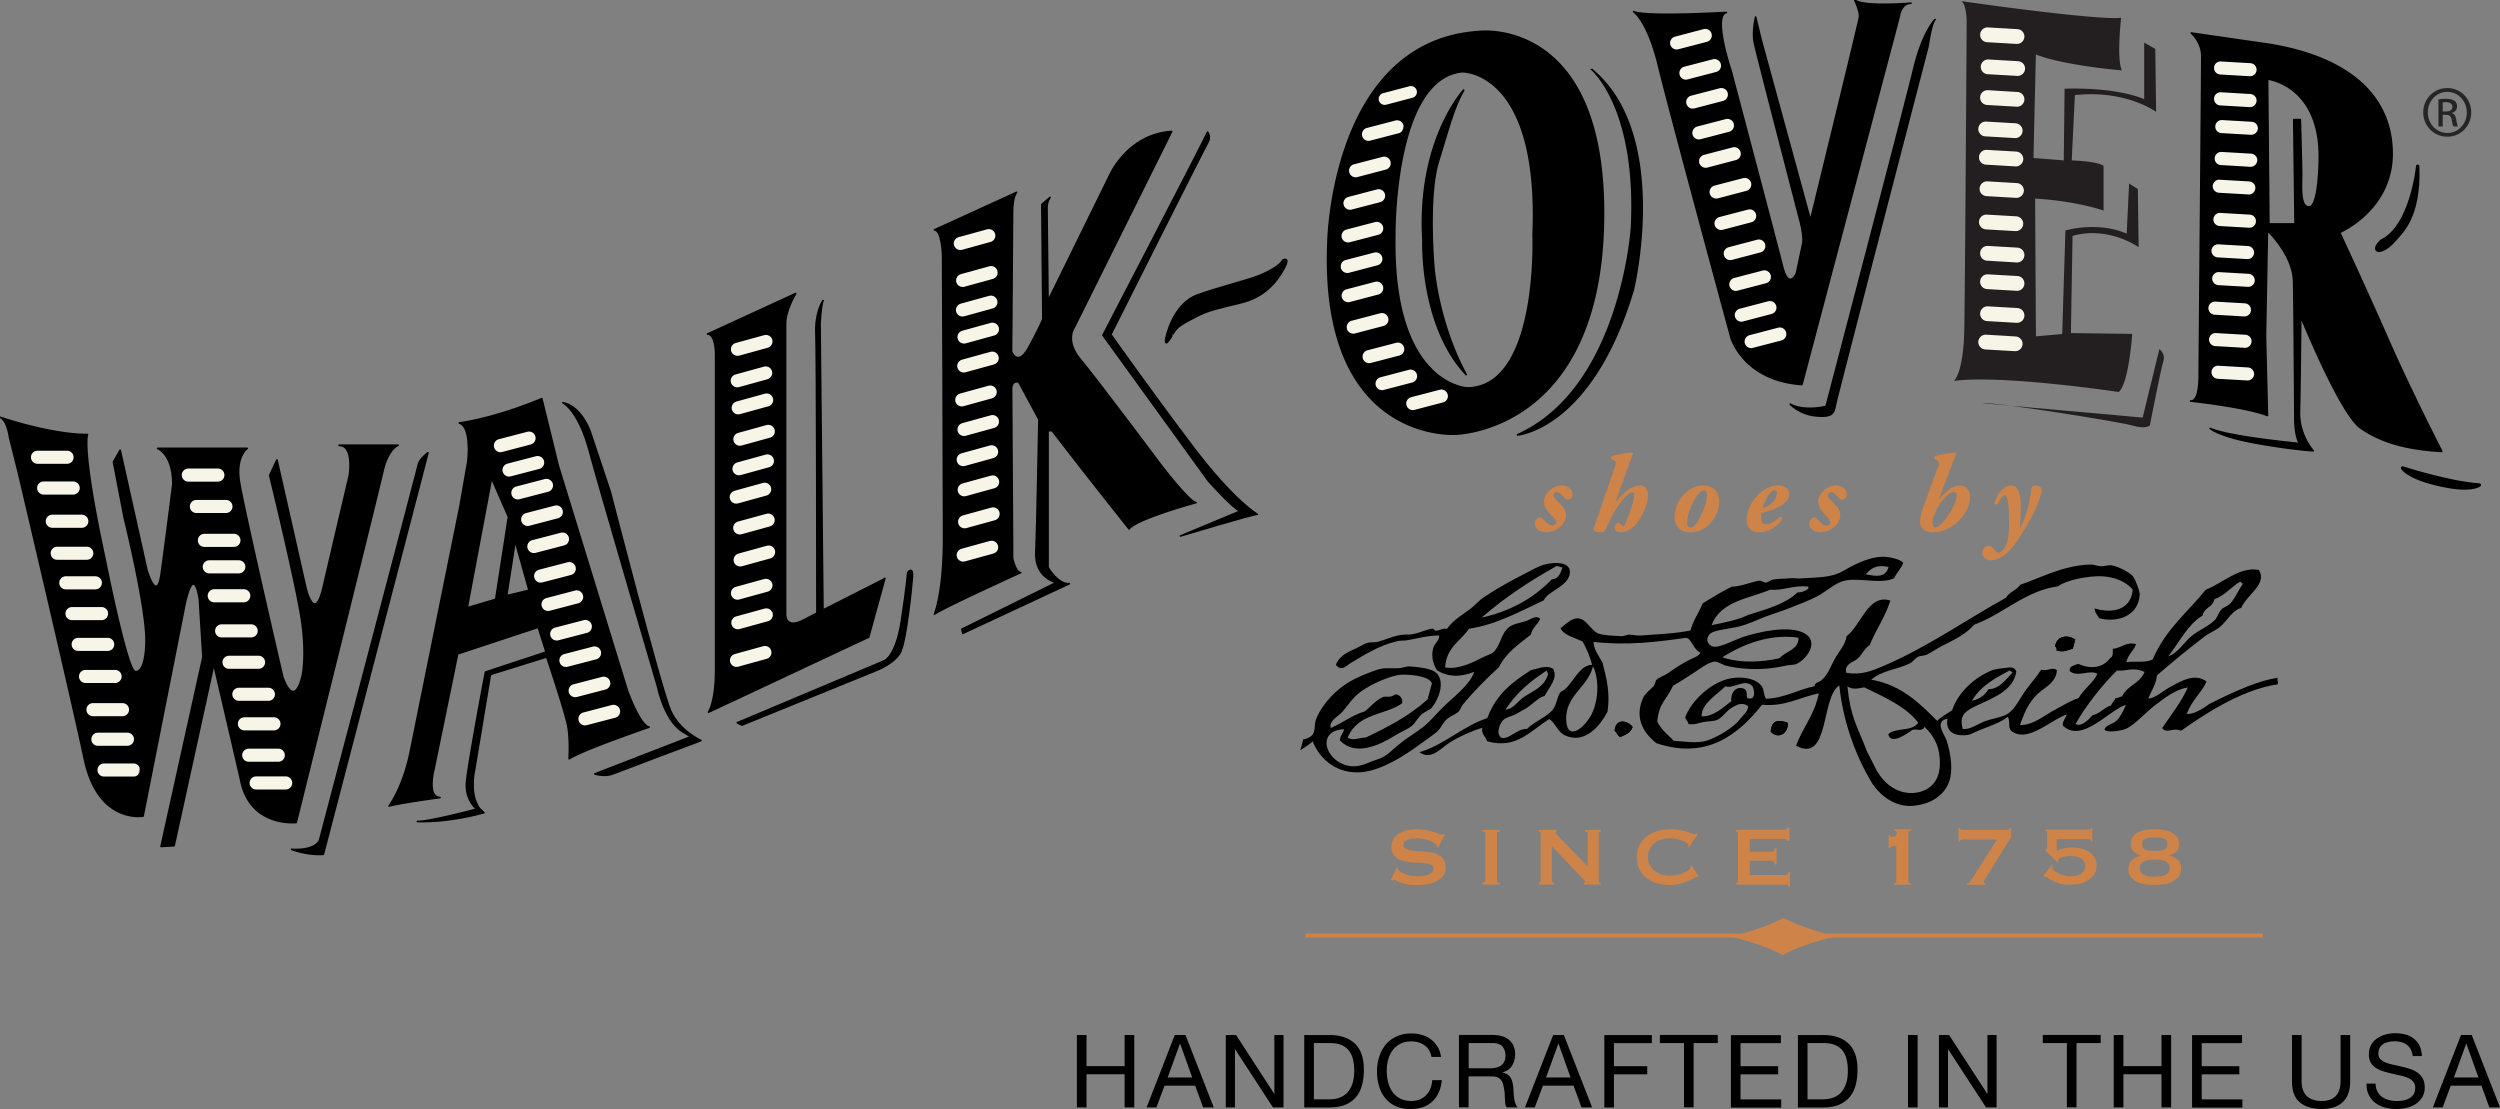 <svg id="Layer_1" xmlns="http://www.w3.org/2000/svg" viewBox="0 0 792 351.36"><rect x="0" y="0" width="792" height="351.36" fill="#808080" stroke="none"/><style>.st0{stroke:#000;stroke-width:1.068;stroke-linecap:round;stroke-linejoin:round}.st1{fill:#f7f4e8}.st2{fill:#231f20}.st3{stroke:#000;stroke-width:.534;stroke-linecap:round;stroke-linejoin:round}.st6{fill:#ce8348}.st7{fill-rule:evenodd;clip-rule:evenodd}</style><path d="M344.21 327.89v9.86h12.07v-9.86h3.05v22.94h-3.05v-10.5h-12.07v10.5h-3.05v-22.94h3.05zM375.56 327.89l8.96 22.94h-3.37l-2.51-6.89h-9.71l-2.58 6.89h-3.11l8.93-22.94h3.39zm2.13 13.45l-3.82-10.7h-.06l-3.89 10.7h7.77zM391.59 327.89l12.07 18.6h.06v-18.6h2.9v22.94h-3.35l-11.98-18.41h-.06v18.41h-2.9v-22.94h3.26zM421.05 327.89c3.54 0 6.25.9 8.16 2.71 1.91 1.8 2.86 4.55 2.86 8.23 0 1.93-.21 3.63-.64 5.13-.43 1.48-1.1 2.75-2 3.76-.9 1.01-2.04 1.8-3.44 2.34-1.4.54-3.05.79-4.94.79h-7.86v-22.94h7.86v-.02zm.26 20.37c.34 0 .77-.02 1.29-.09.52-.06 1.05-.17 1.63-.39.58-.19 1.16-.49 1.72-.88s1.07-.9 1.52-1.57c.45-.67.82-1.5 1.12-2.49.28-.99.43-2.19.43-3.61 0-1.37-.13-2.6-.41-3.67-.26-1.07-.71-2-1.31-2.77-.6-.75-1.4-1.33-2.36-1.74-.97-.39-2.15-.6-3.57-.6h-5.13v17.81h5.07zM451.27 331.14c-1.16-.82-2.56-1.22-4.17-1.22-1.37 0-2.53.26-3.52.77-.99.52-1.78 1.2-2.41 2.06a9.29 9.29 0 0 0-1.4 2.96c-.3 1.12-.45 2.28-.45 3.48 0 1.31.15 2.53.45 3.72.3 1.16.77 2.19 1.4 3.05.62.86 1.44 1.57 2.43 2.06.99.52 2.17.77 3.52.77 1.01 0 1.89-.17 2.68-.49.77-.34 1.46-.79 2.02-1.37a6.38 6.38 0 0 0 1.33-2.1c.32-.82.52-1.7.58-2.64h3.05c-.3 2.9-1.29 5.13-2.99 6.74s-4.02 2.41-6.94 2.41c-1.78 0-3.33-.3-4.66-.9a9.24 9.24 0 0 1-3.31-2.51c-.88-1.07-1.55-2.34-1.98-3.78a16.54 16.54 0 0 1-.67-4.68c0-1.68.24-3.24.71-4.7s1.16-2.75 2.06-3.84c.9-1.1 2.04-1.95 3.42-2.58 1.35-.62 2.92-.95 4.68-.95 1.2 0 2.34.15 3.39.47 1.07.32 2.02.79 2.86 1.42.84.62 1.52 1.4 2.08 2.32.56.92.92 2.02 1.1 3.22h-3.05c-.29-1.67-1.05-2.88-2.21-3.69zM473.01 327.89c2.19 0 3.89.54 5.13 1.61 1.22 1.07 1.85 2.53 1.85 4.4 0 1.4-.32 2.62-.95 3.67-.62 1.05-1.63 1.76-3.03 2.15v.06c.67.13 1.2.34 1.61.64.41.3.75.67.99 1.07.24.41.43.88.54 1.4.13.52.21 1.05.28 1.61.04.56.06 1.12.09 1.7.02.58.09 1.14.15 1.7.09.56.21 1.1.37 1.59.17.49.41.95.73 1.33h-3.42c-.21-.24-.37-.56-.43-.97-.06-.41-.13-.86-.15-1.37-.02-.49-.04-1.05-.06-1.63-.02-.58-.09-1.14-.19-1.7-.09-.56-.19-1.1-.32-1.59s-.32-.95-.6-1.31c-.28-.37-.64-.67-1.1-.9-.45-.24-1.05-.34-1.8-.34h-7.45v9.79h-3.05v-22.94h10.82v.03zm.64 10.4c.64-.11 1.2-.32 1.7-.62.47-.3.86-.73 1.16-1.25.28-.54.43-1.2.43-2.04 0-1.16-.32-2.1-.97-2.84-.64-.73-1.68-1.1-3.11-1.1h-7.58v7.99h6.36c.68.03 1.37-.03 2.01-.14zM495.43 327.89l8.96 22.94h-3.37l-2.51-6.89h-9.71l-2.58 6.89h-3.11l8.93-22.94h3.39zm2.13 13.45l-3.82-10.7h-.06l-3.89 10.7h7.77zM523.31 327.89v2.58H511.3v7.3h10.55v2.58H511.3v10.5h-3.05v-22.94h15.06v-.02zM525.85 330.45v-2.58h18.34v2.58h-7.65v20.36h-3.05v-20.36h-7.64zM564.18 327.89v2.58H551.4v7.3h11.92v2.58H551.4v7.95h12.89v2.58h-15.94v-22.94h15.83v-.05zM577.44 327.89c3.54 0 6.25.9 8.16 2.71 1.91 1.8 2.86 4.55 2.86 8.23 0 1.93-.21 3.63-.64 5.13-.43 1.48-1.1 2.75-2 3.76-.9 1.01-2.04 1.8-3.44 2.34-1.4.54-3.03.79-4.94.79h-7.86v-22.94h7.86v-.02zm.25 20.37c.34 0 .77-.02 1.29-.09.52-.06 1.05-.17 1.63-.39.58-.19 1.16-.49 1.72-.88s1.07-.9 1.52-1.57c.45-.67.82-1.5 1.12-2.49.28-.99.43-2.19.43-3.61 0-1.37-.13-2.6-.41-3.67-.26-1.07-.71-2-1.31-2.77-.6-.75-1.4-1.33-2.36-1.74-.97-.39-2.15-.6-3.57-.6h-5.13v17.81h5.07zM607.5 327.89v22.94h-3.05v-22.94h3.05zM617.47 327.89l12.09 18.6h.06v-18.6h2.9v22.94h-3.35l-11.98-18.41h-.06v18.41h-2.88v-22.94h3.22zM647.15 330.45v-2.58h18.34v2.58h-7.65v20.36h-3.05v-20.36h-7.64zM672.69 327.89v9.86h12.07v-9.86h3.05v22.94h-3.05v-10.5h-12.07v10.5h-3.05v-22.94h3.05zM710.28 327.89v2.58H697.5v7.3h11.92v2.58H697.5v7.95h12.89v2.58h-15.94v-22.94h15.83v-.05zM742.19 349.14c-1.57 1.46-3.78 2.19-6.68 2.19-2.96 0-5.26-.71-6.92-2.1-1.65-1.4-2.49-3.63-2.49-6.7v-14.65h3.05v14.65c0 2.06.54 3.61 1.63 4.68 1.1 1.05 2.66 1.59 4.73 1.59 1.95 0 3.44-.54 4.45-1.59 1.01-1.05 1.53-2.62 1.53-4.68v-14.65h3.05v14.65c-.01 2.93-.78 5.15-2.35 6.61zM762.51 331.01c-1.01-.73-2.32-1.12-3.91-1.12-.64 0-1.27.06-1.89.19-.62.13-1.16.34-1.65.64-.47.3-.86.71-1.16 1.2-.28.49-.43 1.14-.43 1.89 0 .71.21 1.29.62 1.72.41.43.97.79 1.68 1.07s1.48.52 2.36.69c.88.17 1.76.39 2.68.6.9.21 1.8.47 2.68.75.88.28 1.65.69 2.36 1.16.69.49 1.25 1.12 1.68 1.87.41.75.62 1.7.62 2.84 0 1.22-.28 2.26-.82 3.14-.54.86-1.25 1.57-2.1 2.13-.86.54-1.8.95-2.88 1.18-1.05.26-2.1.37-3.16.37-1.29 0-2.51-.15-3.65-.47a9.471 9.471 0 0 1-3.03-1.46c-.86-.64-1.55-1.48-2.06-2.51-.52-1.01-.75-2.21-.75-3.61h2.9c0 .97.19 1.8.56 2.49.37.69.86 1.27 1.48 1.72.6.45 1.33.77 2.15.99.82.21 1.65.32 2.51.32.69 0 1.37-.06 2.08-.19.69-.13 1.33-.34 1.89-.67.56-.3 1.01-.73 1.35-1.27.34-.54.52-1.22.52-2.06 0-.79-.21-1.44-.62-1.93-.43-.49-.99-.9-1.68-1.2-.71-.3-1.48-.56-2.36-.75-.88-.19-1.76-.39-2.68-.6-.92-.21-1.8-.45-2.68-.71-.88-.26-1.68-.62-2.36-1.05-.71-.43-1.25-1.01-1.68-1.7-.41-.69-.62-1.57-.62-2.62 0-1.16.24-2.15.71-3.01.47-.84 1.1-1.55 1.89-2.08.77-.54 1.68-.97 2.66-1.22.99-.26 2.02-.41 3.07-.41 1.18 0 2.28.13 3.29.41 1.01.28 1.89.71 2.64 1.31.75.6 1.35 1.35 1.8 2.26.43.92.69 2 .73 3.26h-2.9c-.23-1.61-.83-2.81-1.84-3.56zM783.04 327.89l8.96 22.94h-3.37l-2.51-6.89h-9.71l-2.58 6.89h-3.11l8.93-22.94h3.39zm2.13 13.45l-3.82-10.7h-.06l-3.89 10.7h7.77z"/><path class="st0" d="M761.14 148.25s14.76 4.79 24.31 5.39c0 0-2.49 2.28-13.08-.21-9.92-2.32-11.23-5.18-11.23-5.18z"/><g><path class="st1" d="M699.64 17.52l-.85 106.18 15.4 1.14 2.01-33.1V22.37l-2.29-4.85zM626 6.95s19.42-.28 18.56.58c-.86.86-2.28 33.68-2.28 33.68l.86 57.65s-1.44 13.42-1.72 14.26c-.28.86-14.26 2-14.26 2l-2.86-11.71.58-78.2L626 6.95zM527.54 9.81l15.12-3.14 22.55 87.91 3.42 16.84-9.71 1.44-8.27-2.86-16.28-64.52-7.71-32.54zM454.45 23.23c-1.42.58-7.99 11.98-7.99 11.98l-4.85 13.12-1.72 22.55 4.57 36.81 6.85 10.27 10.57 7.71-7.43 6.27-13.42-1.14-12.54-15.42s-8.57-25.41-6.27-41.97c2.28-16.56 8.27-34.54 8.27-34.54l8.57-13.12 12.84-4.57 2.55 2.05zM301.46 74.33l15.12-5.71s2.86 108.16 1.72 109.02c-1.14.86-17.14 7.71-17.14 7.71l-.86-47.68-.28-60.22 1.44-3.12zM230.39 108l-.28 88.19-.85 19.7 18.55-7.41-.86-48.24-.28-59.67zM153.61 138.54l9.71 26.55s12.26 44.24 12.26 45.1c0 .86 7.71 23.11 7.71 23.11l15.12-4.27-10.57-37.11L171 134.55l-6.85-2-10.54 5.99zM55.16 147.09s2.28 10.27 2.58 11.71c.28 1.42 11.71 52.79 11.71 52.79L74 229.85l4.85 21.69 7.41 3.44 5.99-2 4.27-12.26-8.85-25.41-13.42-61.08-3.72-9.71-15.37 2.57zM6.53 139.88l21.91 102.79 4.92 7.19 9.45 1.51 3.02-18.15-7.56-22.66-9.45-50.28-4.92-19.65z"/><path class="st2" d="M677.52 78.3l-.26-18.41-2.77-1.76-.75 15.89c-9.32-4.04-19.42-1.01-19.42-1.01l-1.01 32.8-8.33.75-.26-43.64c13.12.75 21.69 3.78 21.69 3.78V52.57c-1.76-1.5-10.09-1.76-10.09-1.76l1.01-20.68c16.15-1.76 25.73 5.31 25.73 5.31l-.26-19.93-3.52-2.02V31.4c-9.84-4.04-25.22-3.29-25.22-3.29l-.26 22.7-9.58-.75c0-2.02.75-32.8.75-32.8 8.83 3.52 27.26 5.05 27.26 5.05-1.76-3.52-.26-16.65-.26-16.65-8.83.75-50.71-5.31-50.71-5.31 1.76.75 1.78 6.55 1.78 6.55s-.49 83.25-.75 97.38c-.26 14.13-3.29 16.39-3.29 16.39 15.38-2.02 52.21 3.52 52.21 3.52 3.26-2.77 4.27-18.41 4.27-18.41l-19.42-.26.52-30.78c11.36-3.25 20.94 3.56 20.94 3.56zM629.78 8.69l9.34.54c1.29.09 2.28 1.18 2.21 2.47-.09 1.29-1.18 2.28-2.47 2.21l-9.36-.54a2.312 2.312 0 0 1-2.19-2.47 2.34 2.34 0 0 1 2.47-2.21zm8.89 53.99l-9.34-.54c-1.29-.09-2.28-1.18-2.19-2.47.09-1.29 1.18-2.28 2.47-2.21l9.34.54c1.29.09 2.28 1.18 2.21 2.47a2.377 2.377 0 0 1-2.49 2.21zm2.28 8.32c-.06 1.29-1.18 2.28-2.47 2.21l-9.34-.54c-1.29-.09-2.28-1.18-2.19-2.47.09-1.29 1.18-2.28 2.47-2.21l9.34.54c1.28.08 2.27 1.18 2.19 2.47zm-2.47-18.28l-9.34-.56a2.312 2.312 0 0 1-2.19-2.47c.09-1.29 1.18-2.28 2.47-2.21l9.34.54c1.29.09 2.28 1.18 2.21 2.47-.09 1.33-1.21 2.31-2.49 2.23zm-.2-8.98l-9.34-.54c-1.29-.06-2.28-1.18-2.21-2.47.09-1.29 1.18-2.28 2.47-2.21l9.34.54c1.29.09 2.28 1.18 2.21 2.47-.08 1.31-1.18 2.3-2.47 2.21zm0 67.51l-9.34-.54c-1.29-.09-2.28-1.18-2.21-2.47.09-1.29 1.18-2.28 2.47-2.21l9.34.56c1.29.06 2.28 1.18 2.21 2.47-.08 1.28-1.18 2.25-2.47 2.19zm.58-8.98l-9.36-.54c-1.29-.09-2.28-1.18-2.19-2.47.06-1.29 1.18-2.28 2.47-2.21l9.34.54c1.29.09 2.28 1.18 2.21 2.47a2.333 2.333 0 0 1-2.47 2.21zm0-10.14l-9.36-.54c-1.29-.09-2.28-1.18-2.19-2.47.06-1.29 1.18-2.28 2.47-2.21l9.34.54c1.29.06 2.28 1.18 2.21 2.47-.08 1.31-1.18 2.3-2.47 2.21zm0-8.98l-9.36-.56a2.312 2.312 0 0 1-2.19-2.47c.06-1.29 1.18-2.28 2.47-2.21l9.34.54c1.29.09 2.28 1.18 2.21 2.47-.08 1.33-1.18 2.32-2.47 2.23zm0-49.35l-9.36-.54c-1.29-.09-2.28-1.18-2.19-2.47.06-1.29 1.18-2.28 2.47-2.21l9.34.56c1.29.06 2.28 1.18 2.21 2.47a2.337 2.337 0 0 1-2.47 2.19zm.2-9.75l-9.34-.54c-1.31-.06-2.28-1.18-2.21-2.47.09-1.29 1.18-2.28 2.49-2.19l9.34.54c1.29.09 2.28 1.18 2.19 2.47-.07 1.28-1.19 2.25-2.47 2.19zM628.1 127.74l8.68.77c-4.51-.55-7.84-.9-8.68-.77z"/><path class="st2" d="M684.09 110.6l-5.3 21.69-42.01-3.76c12.89 1.65 35.57 5.35 38.75 6.27 4.3 1.27 5.54 0 5.54 0s3.52-18.15 4.3-20.43c.74-2.26-1.28-3.77-1.28-3.77z"/><path class="st3" d="M369.31 107.44s1.95-11.04 10.05-13.98c6.21-2.26 15.72-4.66 18.9-5.88 3.2-1.22 7.37-3.44 8.1-5.15 0 0 2.71-1.48.26 2.94-2.47 4.42-6.38 8.83-13.51 10.55s-10.55 2.45-14.24 4.42c-3.67 1.95-5.88 2.94-7.11 5.15.02 0-2.94 5.39-2.45 1.95z"/><path class="st0" d="M765.93 52.65s-1.89 19.12-11.43 23.69c0 0-2.08 1.87-1.46 2.71s3.33-.41 5.41-2.9c2.06-2.51 8.1-7.07 7.48-23.5z"/><path class="st3" d="M107.45 141.1c4.81 0 3.2 9.62 3.2 9.62s-5.5 23.35-8.25 35.27c-2.75 11.92-5.5.24-5.5.24l-9.17-40.53-2.28 4.88s7.78 31.98 9.84 44.35c2.06 12.37.45 19.22.45 19.22-2.75 11-6.19.24-6.19.24s-12.59-54.25-13.75-62.05c-1.14-7.78 2.51-10.29 2.51-10.29H49.94c5.26 2.75 4.81 11.45 4.81 11.45s-2.3 18.32-3.67 28.16-4.57-1.16-4.57-1.16l-8.44-37.87-2.13 3.69 3.46 17.91s7.09 28.61 6.87 39.15c-.24 10.52-3.44 9.39-3.44 9.39-2.51 0-9.62-35.95-9.62-35.95-7.56-35.03-5.5-39.15-5.5-39.15-11.9 0-27.71-5.5-27.71-5.5 2.3.9 2.99 6.19 2.99 6.19l2.96 11.9s16.5 70.04 20.83 90.42c4.36 20.38 18.54 17.85 18.54 17.85l13.27-67.08c2.99-13.51 4.57-1.61 4.57-1.61l1.14 18.32-13.27 59.99 4.12-.24 12.59-57.48 8.46 36.41c2.75 15.34 17.63 13.72 17.63 13.72s25.86-104.17 27.47-111.26 4.81-8.25 4.81-8.25h-18.66v.05zm-97.91 3.76a2.33 2.33 0 0 1 2.34-2.34h9.36c1.29 0 2.34 1.05 2.34 2.34s-1.05 2.34-2.34 2.34h-9.36c-1.29-.02-2.34-1.07-2.34-2.34zm1.95 9.75c0-1.29 1.05-2.34 2.34-2.34h9.36a2.33 2.33 0 0 1 2.34 2.34c0 1.29-1.05 2.34-2.34 2.34h-9.36c-1.29 0-2.34-1.05-2.34-2.34zm2.73 10.52c0-1.29 1.05-2.34 2.34-2.34h9.36c1.29 0 2.34 1.05 2.34 2.34s-1.05 2.34-2.34 2.34h-9.36c-1.29.01-2.34-1.05-2.34-2.34zm1.57 10.14c0-1.29 1.05-2.34 2.34-2.34h9.36c1.29 0 2.34 1.05 2.34 2.34s-1.05 2.34-2.34 2.34h-9.36a2.33 2.33 0 0 1-2.34-2.34zm2.72 9.37c0-1.29 1.05-2.34 2.34-2.34h9.36c1.29 0 2.34 1.05 2.34 2.34 0 1.29-1.05 2.34-2.34 2.34h-9.36c-1.28 0-2.34-1.03-2.34-2.34zm1.96 9.75c0-1.29 1.05-2.34 2.34-2.34h9.36a2.33 2.33 0 0 1 2.34 2.34c0 1.29-1.05 2.34-2.34 2.34h-9.36a2.33 2.33 0 0 1-2.34-2.34zm1.95 9.75c0-1.29 1.05-2.34 2.34-2.34h9.36c1.29 0 2.34 1.05 2.34 2.34a2.33 2.33 0 0 1-2.34 2.34h-9.36c-1.28 0-2.34-1.03-2.34-2.34zm2.34 10.16c0-1.29 1.05-2.34 2.34-2.34h9.36a2.33 2.33 0 0 1 2.34 2.34c0 1.29-1.05 2.34-2.34 2.34H27.1a2.35 2.35 0 0 1-2.34-2.34zm2.35 10.52c0-1.29 1.05-2.34 2.34-2.34h9.36c1.29 0 2.34 1.05 2.34 2.34a2.33 2.33 0 0 1-2.34 2.34h-9.36a2.33 2.33 0 0 1-2.34-2.34zm1.56 9.37c0-1.29 1.05-2.34 2.34-2.34h9.36c1.29 0 2.34 1.05 2.34 2.34 0 1.29-1.05 2.34-2.34 2.34h-9.36c-1.31 0-2.34-1.03-2.34-2.34zm13.64 12.09h-9.36c-1.29 0-2.34-1.05-2.34-2.34 0-1.29 1.05-2.34 2.34-2.34h9.36c1.29 0 2.34 1.05 2.34 2.34 0 1.31-1.03 2.34-2.34 2.34zm15.01-95.77c0-1.29 1.05-2.34 2.34-2.34h9.36c1.29 0 2.34 1.05 2.34 2.34 0 1.29-1.05 2.34-2.34 2.34h-9.36a2.35 2.35 0 0 1-2.34-2.34zm2.56 9.94c0-1.29 1.05-2.34 2.34-2.34h9.36c1.29 0 2.34 1.05 2.34 2.34 0 1.29-1.05 2.34-2.34 2.34h-9.36a2.33 2.33 0 0 1-2.34-2.34zm2.53 10.74a2.33 2.33 0 0 1 2.34-2.34h9.36c1.29 0 2.34 1.05 2.34 2.34 0 1.29-1.05 2.34-2.34 2.34h-9.36c-1.3 0-2.34-1.05-2.34-2.34zm1.55 8.38c0-1.29 1.05-2.34 2.34-2.34h9.36c1.29 0 2.34 1.05 2.34 2.34s-1.05 2.34-2.34 2.34H66.3c-1.29 0-2.34-1.05-2.34-2.34zm1.57 9.17c0-1.29 1.05-2.34 2.34-2.34h9.36c1.29 0 2.34 1.05 2.34 2.34 0 1.29-1.05 2.34-2.34 2.34h-9.36c-1.29 0-2.34-1.05-2.34-2.34zm2.34 11.12c0-1.29 1.05-2.34 2.34-2.34h9.36c1.29 0 2.34 1.05 2.34 2.34 0 1.29-1.05 2.34-2.34 2.34h-9.36c-1.29.01-2.34-1.05-2.34-2.34zm2.34 9.95c0-1.29 1.05-2.34 2.34-2.34h9.36c1.29 0 2.34 1.05 2.34 2.34 0 1.29-1.05 2.34-2.34 2.34h-9.36c-1.29 0-2.34-1.05-2.34-2.34zm3.12 10.14c0-1.29 1.05-2.34 2.34-2.34h9.36c1.29 0 2.34 1.05 2.34 2.34 0 1.29-1.05 2.34-2.34 2.34h-9.36a2.35 2.35 0 0 1-2.34-2.34zm1.76 9.36a2.33 2.33 0 0 1 2.34-2.34h9.36c1.29 0 2.34 1.05 2.34 2.34 0 1.29-1.05 2.34-2.34 2.34h-9.36c-1.29 0-2.34-1.05-2.34-2.34zm1.37 9.94c0-1.29 1.05-2.34 2.34-2.34h9.36c1.29 0 2.34 1.05 2.34 2.34a2.33 2.33 0 0 1-2.34 2.34H78.8c-1.31.01-2.34-1.03-2.34-2.34zm14.05 11.13h-9.36c-1.29 0-2.34-1.05-2.34-2.34 0-1.29 1.05-2.34 2.34-2.34h9.36c1.29 0 2.34 1.05 2.34 2.34 0 1.29-1.05 2.34-2.34 2.34zM92.4 269.09s5 1.93 10.03 1.55l33.14-127.19s-2.68 1.93-3.07 3.84c-.39 1.93-31.21 118.71-31.21 118.71s-.79 3.5-8.89 3.09zM205.63 230.36c-3.07-.77-6.92-11.71-6.92-11.71l-21.89-71.22-5.18-21.13c-15.74 6.53-26.12 7.69-26.12 7.69 4.04 1.35 2.68 12.29 2.68 12.29l-2.49 14.22s-13.45 66.43-15.74 77.75c-2.32 11.34-6.72 17.1-6.72 17.1 4.62-1.16 16.13-2.68 16.13-2.68-4.23-.19-1.91-9.02-1.91-9.02l7.5-36.49 25.54-8.44 2.49 7.86-19.2 6.34s-4.98 26.12-5.95 34.36c-.52 4.49 1.33 7.39 3.14 9.09-2.84.73-15.87 4.06-18.75 3.87 0 0 8.66.54 20.36-2.6.04.02.56-.15.69-.17l-1.35-1.31c-3.44-4.55-1.59-12.35-1.59-12.35l5-30.13 17.85-5.56s5.95 17.68 6.72 22.08c.77 4.42.39 10.18.39 10.18 4.57-2.91 25.32-10.02 25.32-10.02zm-8.98-5.58a2.34 2.34 0 0 1-1.68 2.86l-9.06 2.36c-1.25.32-2.53-.43-2.86-1.68s.43-2.53 1.68-2.86l9.06-2.38c1.25-.3 2.52.45 2.86 1.7zm-18.15-63.19a2.34 2.34 0 0 1-1.68 2.86l-9.06 2.38c-1.25.32-2.53-.43-2.86-1.68-.32-1.27.43-2.53 1.68-2.86l9.06-2.36a2.31 2.31 0 0 1 2.86 1.66zm-3.11-8.4a2.34 2.34 0 0 1-1.68 2.86l-9.06 2.36c-1.25.34-2.53-.41-2.86-1.68-.32-1.25.43-2.53 1.68-2.86l9.04-2.36c1.27-.31 2.54.44 2.88 1.68zm-2.79-7.24a2.34 2.34 0 0 1-1.68 2.86l-9.06 2.36c-1.25.34-2.53-.41-2.86-1.68a2.34 2.34 0 0 1 1.68-2.86l9.06-2.36c1.25-.31 2.53.44 2.86 1.68zm-14.65-7.06l9.06-2.36a2.34 2.34 0 0 1 2.86 1.68c.32 1.25-.41 2.51-1.68 2.86l-9.06 2.38c-1.25.32-2.53-.43-2.86-1.68-.32-1.27.43-2.56 1.68-2.88zm-9.92 53.65l.58-3.26 7.11-37.82 5.37 12.29-4.04 26.12-9.02 2.67zm12.47-3.82s2.68-16.9 2.68-17.46L167.6 187l-7.1 1.72zm6.36-14.99a2.34 2.34 0 0 1 1.68-2.86l9.06-2.36a2.34 2.34 0 0 1 2.86 1.68 2.34 2.34 0 0 1-1.68 2.86l-9.06 2.36c-1.25.31-2.51-.44-2.86-1.68zm2.15 9.36c-.32-1.27.43-2.53 1.68-2.86l9.06-2.36a2.34 2.34 0 0 1 2.86 1.68c.34 1.25-.41 2.53-1.68 2.86l-9.04 2.36c-1.27.32-2.56-.43-2.88-1.68zm2.34 8.98a2.34 2.34 0 0 1 1.68-2.86l9.06-2.38c1.25-.32 2.53.43 2.86 1.68.32 1.25-.43 2.53-1.68 2.86l-9.04 2.38a2.38 2.38 0 0 1-2.88-1.68zm2.75 9.36a2.34 2.34 0 0 1 1.68-2.86l9.06-2.36c1.25-.32 2.53.43 2.86 1.68s-.43 2.53-1.68 2.86l-9.06 2.36c-1.27.32-2.54-.43-2.86-1.68zm2.92 8.38c-.32-1.25.43-2.53 1.68-2.86l9.06-2.36c1.25-.32 2.53.43 2.86 1.68a2.34 2.34 0 0 1-1.68 2.86l-9.06 2.36c-1.27.32-2.54-.41-2.86-1.68zm2.92 9.58c-.32-1.25.43-2.53 1.68-2.86l9.06-2.36c1.25-.32 2.53.43 2.86 1.68s-.43 2.53-1.68 2.86l-9.06 2.36c-1.25.29-2.54-.44-2.86-1.68z"/><path class="st3" d="M178.35 127.57s4.92 2.45 8.35 15.23c3.44 12.78 21.61 74.64 21.61 74.64s1.95 10.05 7.37 14l3.18 1.95-30.43 11.79s3.2.99 5.65 0 27.99-10.57 27.99-10.57-6.64-2.94-9.58-9.32c-2.94-6.38-19.16-69.48-19.16-69.48l-6.38-19.14c-.01-.02-2.71-7.88-8.6-9.1zM233.57 228.97l46.63-19.63s3.69-1.48 5.39-12.76c1.72-11.3 1.98-15.23 1.98-15.23s1.72-2.21 1.48 1.48c-.26 3.67-1.95 19.14-3.44 22.83 0 0-.49 3.67-8.33 6.87-7.86 3.2-42.23 17.18-42.23 17.18l-1.48-.74z"/><path class="st3" d="M260.7 193.27l-.92-90.64s.32-6.42.97-7.39c0 0-2.58 3.52-2.26 10.59.28 6.34.32 74.53.32 88.4-1.68.86-3.14 1.61-4.17 2.17-6.1 3.22-5.78-1.93-5.78-1.93v-91.86c0-4.49 3.22-9.62 3.22-9.62l-27.94 12.84c2.58 0 2.58 6.1 2.58 6.1v100.52c0 9.95-2.26 13.17-2.26 13.17l50.73-23.78 5.13-18.62c-.01.04-11.5 5.88-19.62 10.05zm-15.04-57.24c.34 1.25-.39 2.53-1.63 2.88l-9.02 2.49c-1.25.34-2.53-.39-2.88-1.63-.34-1.25.39-2.53 1.63-2.88l9.02-2.49c1.23-.34 2.52.39 2.88 1.63zm-11.94 28.95l9.02-2.47c1.25-.34 2.53.39 2.88 1.63.34 1.25-.39 2.53-1.63 2.88l-9.02 2.49c-1.25.34-2.53-.39-2.88-1.63-.36-1.26.37-2.55 1.63-2.9zm-.73 20.69l9.04-2.49c1.25-.34 2.53.39 2.88 1.63.34 1.25-.39 2.53-1.63 2.88l-9.02 2.49c-1.25.34-2.53-.39-2.88-1.63-.36-1.25.37-2.54 1.61-2.88zm10.76-37.4l-9.02 2.49c-1.25.34-2.53-.39-2.88-1.63-.34-1.25.39-2.53 1.63-2.88l9.02-2.49c1.25-.34 2.53.39 2.88 1.63.35 1.25-.38 2.56-1.63 2.88zm-.25-19.3l-9.02 2.49c-1.25.34-2.53-.39-2.88-1.63-.34-1.25.39-2.53 1.63-2.88l9.02-2.49c1.25-.34 2.53.39 2.88 1.63.36 1.24-.39 2.55-1.63 2.88zm-10.51-20.56l9.04-2.49c1.25-.34 2.53.39 2.88 1.63.34 1.25-.39 2.53-1.63 2.88l-9.02 2.49c-1.25.34-2.53-.39-2.88-1.63-.36-1.25.37-2.54 1.61-2.88zm-.06 9.97l9.02-2.49c1.25-.34 2.53.39 2.88 1.63.34 1.25-.39 2.53-1.63 2.88l-9.02 2.49c-1.25.34-2.53-.39-2.88-1.63-.35-1.25.38-2.54 1.63-2.88zm-.32 36.85l9.02-2.49c1.25-.34 2.53.39 2.88 1.63.34 1.25-.39 2.53-1.63 2.88l-9.02 2.49c-1.25.34-2.53-.39-2.88-1.63-.35-1.24.38-2.51 1.63-2.88zm10.35 53.74l-9.02 2.49c-1.25.34-2.53-.39-2.88-1.63-.34-1.25.39-2.53 1.63-2.88l9.02-2.49c1.25-.34 2.53.37 2.88 1.63.34 1.25-.39 2.54-1.63 2.88zm.43-11.92l-9.02 2.49c-1.25.34-2.53-.39-2.88-1.63-.34-1.25.39-2.53 1.63-2.88l9.02-2.49c1.25-.34 2.53.39 2.88 1.63.34 1.25-.39 2.56-1.63 2.88zm.73-19.89l-9.02 2.49c-1.25.34-2.53-.39-2.88-1.63-.34-1.25.39-2.53 1.63-2.9l9.04-2.49c1.25-.34 2.53.39 2.88 1.63.32 1.27-.41 2.54-1.65 2.9zM368.3 147.95s-20.88-27.94-26.01-34.04c-5.13-6.1-1.93-10.27-1.93-10.27l30.82-61.99c-14.45.97-19.91 14.45-19.91 14.45L332 95.3s-.32-27.62-.32-29.55c0-1.93.97-3.2.97-3.2l-2.58 2.23.32 36.3s-.97 2.58-4.49 9c-3.54 6.42-5.46 1.29-5.46 1.29s.32-38.85.32-44.01c0-5.13 1.29-6.42 1.29-6.42l-26.01 11.88c2.26 0 2.58 7.71 2.58 7.71s.32 71.63.32 89.61c0 18-2.9 24.42-2.9 24.42 1.93-1.61 27.3-13.17 27.3-13.17-1.61 0-2.56-4.51-2.56-4.51s-.32-50.73-.32-53.63c0-2.88 2.26-2.26 2.26-2.26l6.42 11.88s-.64 34.69-.97 42.4c-.32 7.71 6.42 9.3 6.42 9.3l-29.88 14.78.32 1.29 33.72-15.72c-3.54.32-6.74-5.13-6.74-5.13v-43.36h1.29c10.59 13.81 24.4 31.14 24.4 31.14 2.26-3.2 21.2-8.35 21.2-8.35-1.92-.04-10.6-11.27-10.6-11.27zm-63.61-34.26l9.02-2.49c1.25-.34 2.53.39 2.88 1.63.34 1.25-.39 2.53-1.63 2.88l-9.02 2.49c-1.25.34-2.53-.39-2.88-1.63-.35-1.24.4-2.53 1.63-2.88zm-2.04-14.86c-.34-1.25.39-2.53 1.63-2.88l9.02-2.49c1.25-.34 2.53.39 2.88 1.63.34 1.25-.39 2.53-1.63 2.88l-9.02 2.49c-1.25.35-2.54-.38-2.88-1.63zm14.02 34.11c.34 1.25-.39 2.53-1.63 2.88l-9.02 2.49c-1.25.34-2.53-.39-2.88-1.63-.34-1.25.39-2.53 1.63-2.88l9.02-2.49c1.25-.37 2.54.38 2.88 1.63zm-1.57 21.99l-9.02 2.49c-1.25.34-2.53-.39-2.88-1.63-.34-1.25.39-2.53 1.63-2.88l9.02-2.49c1.25-.34 2.53.39 2.88 1.63.35 1.25-.38 2.54-1.63 2.88zm-.06-48.39l-9.02 2.49c-1.25.34-2.53-.39-2.88-1.63-.34-1.25.39-2.53 1.63-2.88l9.02-2.49c1.25-.34 2.53.39 2.88 1.63.34 1.25-.39 2.54-1.63 2.88zm1.2-20.81c.34 1.25-.39 2.53-1.63 2.88l-9.02 2.49c-1.25.34-2.53-.39-2.88-1.63-.34-1.25.39-2.53 1.63-2.88l9.02-2.49c1.25-.35 2.54.38 2.88 1.63zm-12.63-10.85l9.02-2.49c1.25-.34 2.53.39 2.88 1.63s-.39 2.53-1.63 2.88l-9.02 2.49c-1.25.34-2.53-.39-2.88-1.63-.36-1.24.37-2.53 1.63-2.88zm.45 49.55l9.02-2.49c1.25-.34 2.53.39 2.88 1.63.34 1.25-.39 2.53-1.63 2.88l-9.02 2.49c-1.25.34-2.53-.39-2.88-1.63-.34-1.24.39-2.53 1.63-2.88zm.45 18.93l9.02-2.49c1.25-.34 2.53.39 2.88 1.63.34 1.25-.39 2.53-1.63 2.88l-9.02 2.49c-1.25.34-2.53-.39-2.88-1.63-.34-1.25.39-2.54 1.63-2.88zm10.27 32.26l-9.02 2.49c-1.25.34-2.53-.39-2.88-1.63-.34-1.25.39-2.53 1.63-2.88l9.02-2.49c1.25-.34 2.53.39 2.88 1.63.35 1.24-.38 2.53-1.63 2.88zm.45-10.55l-9.02 2.49c-1.25.34-2.53-.39-2.88-1.63-.34-1.25.39-2.53 1.63-2.9l9.04-2.49c1.25-.34 2.53.39 2.88 1.63.33 1.27-.4 2.56-1.65 2.9z"/><path class="st3" d="M351.9 105.98s13.02 18.41 26.03 35.59c13.02 17.18 20.36 21.35 20.36 21.35-1.48 0-24.31 6.87-24.31 6.87l18.9-7.86c-2.45-.99-10.07-9.58-10.07-9.58l-33.4-46.16s32.9-63.34 33.14-64.33c0 0 1.22 1.48 0 3.44-1.21 2.01-30.65 60.68-30.65 60.68z"/><g><path d="M455.68 51.15c3.52-11.38 4.88-17.05 8.12-22.75 0 0-14.91 15.98-12.99 47.66 0 0-1.07 27.08 13.81 42.78 0 0-7.86-12.99-10.29-33.03-.01-.02-2.18-23.3 1.35-34.66zm48.71-29.04c-.15-.15-.24-.21-.24-.21.09.06.15.13.24.21zm3.54 49.08c1.61-65.81-39-61.21-39-61.21-47.12 2.71-48.22 66.62-48.22 66.62-2.71 63.92 40.36 60.93 40.36 60.93s45.25-.53 46.86-66.34zm-69.82-41.93l8.33-2.19c1.16-.3 2.34.39 2.64 1.55a2.15 2.15 0 0 1-1.55 2.62l-8.33 2.19c-1.16.3-2.32-.39-2.64-1.55-.28-1.13.41-2.31 1.55-2.62zm-5.16 11.02l9.06-2.36c1.25-.32 2.53.43 2.86 1.68.32 1.25-.43 2.53-1.68 2.86l-9.06 2.36c-1.27.32-2.53-.43-2.86-1.68-.31-1.25.44-2.53 1.68-2.86zm-4.1 11.52l9.06-2.36c1.25-.32 2.53.43 2.86 1.68.32 1.25-.41 2.53-1.65 2.86l-9.06 2.38c-1.27.32-2.53-.43-2.86-1.68-.35-1.27.4-2.56 1.65-2.88zm-1.76 10.33l9.06-2.38c1.25-.32 2.53.43 2.86 1.68.32 1.25-.43 2.53-1.68 2.86l-9.06 2.36c-1.25.32-2.51-.41-2.86-1.68-.32-1.23.43-2.5 1.68-2.84zm-.58 10.33l9.04-2.36a2.34 2.34 0 0 1 2.86 1.68c.32 1.25-.43 2.53-1.68 2.86L427.67 77c-1.25.34-2.53-.41-2.86-1.68-.32-1.25.45-2.52 1.7-2.86zm-.28 9.66l9.06-2.36c1.25-.32 2.53.43 2.86 1.68.32 1.25-.43 2.51-1.68 2.86l-9.06 2.38c-1.25.32-2.53-.43-2.86-1.68-.32-1.29.43-2.56 1.68-2.88zm-1.4 12.14c-.34-1.25.43-2.53 1.68-2.86l9.04-2.38c1.25-.32 2.53.43 2.86 1.68.32 1.25-.43 2.53-1.68 2.86l-9.06 2.38c-1.22.31-2.51-.44-2.84-1.68zm1.62 9.96c-.32-1.25.43-2.53 1.68-2.86l9.06-2.38a2.34 2.34 0 0 1 2.86 1.68c.34 1.25-.41 2.53-1.68 2.86l-9.06 2.38c-1.25.32-2.54-.43-2.86-1.68zm5.02 9.35c-.32-1.25.43-2.53 1.68-2.86l9.06-2.36c1.25-.34 2.53.41 2.86 1.68.32 1.25-.43 2.53-1.68 2.86l-9.06 2.36c-1.25.31-2.54-.44-2.86-1.68zm4.1 8.57c-.32-1.25.43-2.53 1.65-2.86l9.06-2.38c1.25-.32 2.53.43 2.86 1.68.32 1.25-.43 2.51-1.68 2.86l-9.06 2.36c-1.24.33-2.5-.4-2.83-1.66zm21.65 5.6l-9.06 2.38c-1.25.32-2.53-.43-2.86-1.68-.32-1.25.43-2.53 1.68-2.86l9.04-2.36a2.34 2.34 0 0 1 2.86 1.68c.34 1.23-.41 2.52-1.66 2.84zm7.65-4.83s-23.84-.82-23.02-48.2c0 0-.54-49.83 21.39-52 0 0 24.64-.54 22.47 51.72.01 0 1.93 48.2-20.84 48.48zm39.52-100.8c1.87 1.72 14.24 14.56 12.5 49.89 0 0-3.26 51.18-36.3 65.81 0 0 23.56-1.63 36.83-46.03.01-.01 11.82-48.96-13.03-69.67z" stroke="#000" stroke-width=".534"/></g><g><path class="st3" d="M601.68 5.21s.49-4.19 3.69-4.19c0 0-15.03 1.25-17.76-.99 0 0 1.72 3.69 1.48 5.41-.24 1.74-15.53 64.37-15.53 64.37L557.78 12.1l-1.59-6.68s-1.14 4.47-.39 8.16c.75 3.69 14.56 56.72 14.56 56.72s1.22 4.68.75 6.89c-.49 2.23-1.98 9.36-1.98 9.36s-2.47 5.67-4.45-2.21-16.28-61.9-16.28-61.9-5.91-17.5-1.48-18.49c0 0-25.64 1.48-29.36-.26 0 0 4.45 2.96 7.9 17.27 3.46 14.3 22.94 86.06 22.94 86.06s3.95 13.55 22.44 14.8L601.68 5.21zm-72.79 9c-.32-1.25.43-2.53 1.68-2.86l9.06-2.38a2.34 2.34 0 0 1 2.86 1.68c.32 1.25-.43 2.53-1.68 2.86l-9.06 2.36c-1.24.34-2.51-.42-2.86-1.66zm2.95 9.53c-.32-1.25.41-2.53 1.65-2.86l9.06-2.36c1.25-.32 2.53.43 2.86 1.68s-.41 2.53-1.68 2.86l-9.06 2.36c-1.24.34-2.51-.41-2.83-1.68zm2.15 9.18c-.32-1.25.43-2.53 1.68-2.86l9.06-2.36a2.34 2.34 0 0 1 2.86 1.68c.32 1.25-.43 2.53-1.68 2.86l-9.06 2.36c-1.25.33-2.54-.42-2.86-1.68zm1.95 9.77c-.32-1.25.43-2.51 1.65-2.86l9.06-2.36c1.27-.32 2.53.43 2.86 1.68s-.41 2.53-1.68 2.86l-9.06 2.36c-1.24.32-2.51-.44-2.83-1.68zm2.13 8.98c-.32-1.25.43-2.53 1.68-2.86l9.06-2.38c1.25-.32 2.51.41 2.86 1.68a2.34 2.34 0 0 1-1.68 2.86l-9.04 2.38c-1.27.31-2.54-.44-2.88-1.68zm3.33 9.73c-.32-1.25.43-2.53 1.68-2.86l9.06-2.36c1.25-.32 2.53.43 2.86 1.68.32 1.25-.43 2.53-1.68 2.86l-9.04 2.38c-1.27.31-2.56-.44-2.88-1.7zm1.56 9.96c-.34-1.25.43-2.53 1.68-2.86l9.06-2.36a2.34 2.34 0 0 1 2.86 1.68 2.34 2.34 0 0 1-1.68 2.86l-9.06 2.38c-1.25.3-2.53-.45-2.86-1.7zm2.92 9.56c-.32-1.25.43-2.53 1.68-2.86l9.04-2.38a2.34 2.34 0 0 1 2.86 1.68c.32 1.25-.43 2.53-1.68 2.86l-9.06 2.38c-1.25.32-2.51-.44-2.84-1.68zm1.77 9.75c-.32-1.25.43-2.51 1.65-2.86l9.06-2.36c1.25-.32 2.53.43 2.86 1.68a2.34 2.34 0 0 1-1.68 2.86l-9.06 2.36a2.32 2.32 0 0 1-2.83-1.68zm1.73 9.75c-.32-1.25.43-2.53 1.68-2.86l9.04-2.38c1.27-.32 2.53.41 2.88 1.68.32 1.25-.43 2.53-1.68 2.86l-9.06 2.38c-1.24.32-2.51-.43-2.86-1.68zm15.04 7.69l-9.06 2.36a2.34 2.34 0 0 1-2.86-1.68c-.32-1.25.43-2.53 1.68-2.86l9.06-2.38c1.25-.32 2.53.43 2.86 1.68.32 1.27-.41 2.56-1.68 2.88zm41.95-86.62c-2.71 11.34-27.86 107.28-27.86 107.28s-6.92 1.72-11.36-.73c0 0 2.96 3.2 8.14 3.69 5.18.49 5.67-.73 6.16-3.46.49-2.71 29.36-113.68 29.36-113.68s.99-7.15 2.21-8.4c0 .01-3.93 3.96-6.65 15.3z"/></g><g><path class="st3" d="M756.37 107.1c-7.5-17.03-15.18-33.46-15.18-33.46s16.62-7.07 16.62-24.94-13.1-30.54-39.28-34.71l-24.31-3.52s3.33 2.92 3.33 7.28-.84 101.4-.84 101.4.19 8.12-2.71 7.9c0 0 17.46 1.87 24.31 4.57l-.62-25.15.62-33.46s8.1 7.69 8.31 16c.19 8.31.41 44.67.41 44.67s.21 5.61 1.65 6.85c0 0-22.44-2.08-28.48-4.79 0 0 2.71 2.49 14.13 4.57 11.43 2.08 18.49 2.49 18.49 2.49s-4.57-4.98-4.36-12.46c.21-7.47.41-30.13.41-30.13s12.46 30.76 18.92 35.33c6.44 4.57 14.76 6.85 25.77 7.47.05.04-9.72-18.88-17.19-35.91zM703.6 19.21l9.34.54c1.29.06 2.28 1.18 2.21 2.47a2.343 2.343 0 0 1-2.47 2.19l-9.34-.54c-1.29-.09-2.28-1.18-2.19-2.47.04-1.28 1.16-2.27 2.45-2.19zm0 9.75l9.34.56c1.29.09 2.28 1.18 2.21 2.47-.09 1.29-1.18 2.28-2.47 2.21l-9.34-.54a2.312 2.312 0 0 1-2.19-2.47c.04-1.32 1.16-2.29 2.45-2.23zm-.39 27.71l9.36.54c1.29.09 2.28 1.18 2.19 2.47-.09 1.29-1.18 2.28-2.47 2.19l-9.36-.54c-1.29-.09-2.28-1.18-2.21-2.47.11-1.29 1.2-2.28 2.49-2.19zm-.41 20.47l9.34.54c1.29.06 2.28 1.18 2.21 2.47-.09 1.29-1.18 2.28-2.47 2.19l-9.36-.54c-1.27-.09-2.28-1.18-2.19-2.47.09-1.27 1.2-2.26 2.47-2.19zm-.96 18.15l9.34.54c1.29.06 2.28 1.18 2.19 2.47-.06 1.29-1.18 2.28-2.47 2.21l-9.34-.54c-1.29-.09-2.28-1.18-2.19-2.47.06-1.31 1.18-2.3 2.47-2.21zm-2.28 12.15c.09-1.29 1.18-2.28 2.47-2.19l9.34.54c1.29.09 2.28 1.18 2.19 2.47-.09 1.29-1.18 2.28-2.47 2.19l-9.34-.54c-1.27-.06-2.26-1.18-2.19-2.47zm12.33 13.36l-9.36-.54a2.325 2.325 0 0 1-2.19-2.47c.09-1.29 1.18-2.28 2.47-2.19l9.34.54c1.29.06 2.28 1.18 2.21 2.47-.07 1.27-1.18 2.26-2.47 2.19zm.21-29.66l-9.34-.54c-1.29-.09-2.28-1.18-2.21-2.47.09-1.29 1.18-2.28 2.47-2.19l9.34.54c1.29.09 2.28 1.18 2.21 2.47a2.349 2.349 0 0 1-2.47 2.19zm.39-18.73l-9.36-.54c-1.29-.09-2.28-1.18-2.19-2.47.06-1.29 1.18-2.28 2.47-2.21l9.34.54c1.29.06 2.28 1.18 2.19 2.47a2.316 2.316 0 0 1-2.45 2.21zm.39-19.3l-9.34-.56a2.312 2.312 0 0 1-2.19-2.47c.09-1.29 1.18-2.28 2.47-2.21l9.34.54c1.29.09 2.28 1.18 2.21 2.47-.11 1.32-1.21 2.29-2.49 2.23zm.19-10.14l-9.34-.54a2.312 2.312 0 0 1-2.19-2.47 2.312 2.312 0 0 1 2.47-2.19l9.34.54c1.29.06 2.28 1.18 2.21 2.47-.11 1.26-1.2 2.25-2.49 2.19zm18.56 22.57c-3.11.41-2.49-6.85-2.49-10.18 0-3.31-.41-17.46-.41-17.46h-2.06l.41 33.05h-8.31l-.41-45.92s16.62 1.87 16.41 24.94c-.01-.02-.01 15.16-3.14 15.57z"/></g><g><path d="M775.33 27.89c4.21 0 7.56 3.41 7.56 7.69 0 4.34-3.35 7.73-7.6 7.73-4.21 0-7.62-3.39-7.62-7.73 0-4.27 3.42-7.69 7.62-7.69h.04zm-.04 1.2c-3.39 0-6.16 2.9-6.16 6.51 0 3.65 2.77 6.53 6.19 6.53 3.42.04 6.16-2.88 6.16-6.49 0-3.63-2.73-6.53-6.16-6.53h-.02v-.02zm-1.44 10.98h-1.35v-8.59c.73-.11 1.4-.19 2.43-.19 1.31 0 2.15.28 2.68.64.52.37.79.97.79 1.78 0 1.14-.75 1.83-1.68 2.08v.06c.75.13 1.27.82 1.42 2.08.21 1.33.43 1.85.56 2.13h-1.44c-.21-.28-.41-1.05-.58-2.19-.21-1.1-.75-1.5-1.85-1.5h-.97v3.69h-.01zm0-4.75h.99c1.12 0 2.08-.41 2.08-1.46 0-.75-.54-1.5-2.08-1.5-.45 0-.75.04-.99.06v2.9z" fill="#272425"/></g></g><g><path class="st6" d="M413.56 295.74h303.29v1.25H413.56z"/><path class="st6" d="M564.74 302.55c3.91-2.15 9.58-4.12 16.67-5.93-6.96-1.78-12.5-3.74-16.37-5.84-3.91 2.15-9.58 4.12-16.67 5.93 6.96 1.76 12.51 3.71 16.37 5.84z"/><path class="st7" d="M651.06 204.76c.41.26.62.67.43 1.27 2.28.79 3.57-.15 5.18-.54.26-.97.52-1.91.77-2.88-2.36-1.69-5.91-1.2-6.38 2.15zm-90.12 26.98c2.28 2.68 5.82.54 5.39-2.79-2.51-.8-4.98-1.31-5.39 2.79zm-49.44-.28c.69.62.88 1.52 1.76 2.02 1.52-.69 3.2-1.12 3.95-3.18-1.61-2.13-5.35-2.84-5.71 1.16z"/><path class="st7" d="M593.16 248.25c-5.8-9.51-9.47-20.83-10.46-31.12-5.91 3.69-3.01 24.83-13.7 19.12 2.15-5.97 5.73-9.43 7.22-16.62-5.97 1.27-10.91 4.32-18 3.63-7.84 9.9-17.91 17.4-33.48 12.18-4.42-3.54-6.89-8.16-4.23-14.3.64-1.48 2.68-2.96 3.33-3.74.52-.58.6-1.72.95-2.06.84-.79 2.45-1.27 3.65-2.1 2.77-1.91 4.34-2.99 6.96-4.3 1.33-.67 2.73-1.01 3.31-2.19-2.34-.95-2.75-4.45-4.53-4.7-9.28 1.33-18.64 2.51-29.36 1.31.15 2.66 1.76 4.47 2.86 6.57 1.22 4.79 2.49 9.54 1.59 15.53-2.15 4.19-6.27 8.93-11.13 8.2-4.92-.75-4.47-3.82-7.3-5.86-5.88 3.52-10.27 9.69-19.7 7.04-.47-1.46-1.93-2.34-1.55-4.3-3.33 1.07-6.89 2.58-10.16 4.6-2.94 1.83-6.12 5.91-9.75 3.16 7.9-2.3 13.72-8.29 21.5-10.8 2.94-7.95 8.35-11.6 13.81-15.21 2.17-.34 4.85-1.8 7.07-.39 1.55 2.96-1.14 5.58-2.71 8.55-2.32.62-4.42 3.35-6.62 4.38-.82.39-1.48.88-2.3 1.31-1.72.9-3.63 1.12-4.49 2.28-.71.97-2.21 3.91-.28 5.33 2.41.62 4.98-2.99 8.12-2.84 2.21-2.32 6.44-3.8 8.27-6.27 1.1-1.44 1.16-3.67 2.19-5.2.34-.52 1.35-.77 1.93-1.42 3.01-3.26 4.47-7.17 8.2-7.43-.67-2.66-1.72-5.09-3.03-7.39-2.66-1.22-6.04-2.02-6.98-4.23 1.44-.9 3.5-3.39 5.86-3.05 2.49.37 3.76 3.74 6.06 4.75 1.44.62 5.07.75 7.5.88.75.02 1.63-.56 2.45-.49 2.28.17 2.36.37 3.8.26 5.99-.47 10.63-.58 15.53-1.59.73-2.96 2.51-5.43 3.89-8.61 3.03-1.8 5.97-3.74 9.15-5.24 3.29-.13 5.91-1.46 8.66-1.91.79-.13 1.42.6 2.17.6.49-.02 1.57-.84 2.19-.95 2.04-.37 4.02-.26 5.54-.43 1.07-.13 1.95.13 3.07.06 6.38-.37 10.14-.3 13.81-2.43 3.91-2.28 9.11-4.94 13.94-4.34 1.48.17 3.78.73 4.94 1.72-.11 1.22-2.1 3.29-2.9 5-4.47 2-10.63-.3-15.68.77-2.86.6-5.76 3.44-8.72 4.98-2.64 1.4-5.5 2.38-8.31 3.54-2.73 1.12-5.54 1.93-8.57 3.07-1.74.67-5.05 2.34-8.57 3.09-3.99.84-7.93 1.01-8.85 2.64-.52.88-.88 2.15.67 3.26 1.85 1.33 6.96-1.65 10.01-2.68 5.24-1.76 14.95-3.89 19.67-1.22 4.7 2.62.82 8.16-2.62 9.73-.62.28-2.34.26-3.65.56-5.56 1.33-12.56 1.42-18.56-.02-.99-.24-2.58-1.33-3.5-1.33-1.03 0-2.3.69-3.48 1.37-1.07.67-2.3 1.57-3.31 2.21-2.49 1.59-4.3 2.84-6.51 4.04-2.15 4.66-4.47 5.37-5.03 11.4 1.46 2.77 3.29 4.12 5.31 6.1 3.54.21 7.15.82 10.05.02 3.24-.9 8.87-4.21 10.74-6.77.99-1.35 2.68-2.43 2.71-4.3-2.06-1.27-3.41-.49-5.18.54-1.72.99-2.86 2.99-4.51 3.8-1.22.6-3.16.47-4.45.73-1.61.32-3.05 1.03-4.81.62-.02-.9-.95-1.29-.97-2.19 2.04-5.43 8.53-11.28 14.56-12.29 3.78-.64 8.1.13 9.73 2.64.77 1.18.39 2.6 1.29 3.84 5.8-.13 10.09-2.9 15.38-3.95.09-1.29 1.31-1.18 2.02-1.76 2.41-1.98 2.99-4.6 4.79-7.6 1.22-2.06 2.99-3.93 3.29-6.46 4.68-3.5 6.89-13.6 13.9-11.32-1.87 5.8-4.23 8.44-6.53 14.09-1.74 1.07-2.36 2.99-3.89 4.36-1.33 1.16-4.25 1.55-3.54 4.45 4.68.75 7.9-.52 11.81-2.19 13.81-5.91 26.33-14.71 38.75-21.59 1.2-1.95 3.33-2.32 4.62-4.17 5.24-1.65 13.62-6.23 22.23-6.36 1.1-.02 2.21.52 3.35.54 1.14 0 2.15-.43 3.18-.3 1.93.21 5.8 2.23 6.81 3.41.82.95 2.32 4.94 2.21 6.01-.56 7.07-7.62 8.76-12.82 7.35-.58-.99-1.44-1.8-1.48-3.11 6.04 1.85 11.64.19 12.07-5.99-2.32-2.79-6.31-4.02-9.69-4.19-4.25-.19-11.32 1.16-14 3.18-10.33 1.42-17.27 8.76-26.5 12.14-2.68 3.07-6.4 4.81-9.92 6.59-1.74.88-3.33 2.02-5.05 2.88-.88.45-2.04.3-2.92.75-.92.49-1.55 1.57-2.49 2.04-3.89 1.95-8.85 2.19-12.24 5.18 9.62 1.63 15.68 7.82 20.83 13.02 1.46-1.33 3.18-2.23 4.79-3.35 2.04-6.1 7.47-10.46 12.29-12.52.9-.39 2.75-.73 4.08-.82 1.35-.09 3.18-.84 3.95 1.07-.82 6.14-7.8 8.53-12.18 10.63-3.61 1.72-6.14 2.96-4.77 7.6 2.38.21 4.42-1.44 6.85-2.41 2.43-.95 5.31-1.2 7.2-2.3 2.43-1.4 4.12-5.15 5.95-7.67 1.59-2.19 3.33-4.06 4.83-6.42 1.89.62 3.72-1.07 4.98.19-.19 3.37-3.01 5.03-4.83 6.42-3.16 2.38-5.11 5.67-6.85 10.91 4.15.17 7.69-3.09 11.43-5.03 2.45-1.27 4.68-2.77 7.13-3.48 1.68-3.09 4.36-4.42 5.95-7.67-2.23-1.5-6.19 1.18-8.68-.82-.64-1.63 1.61-1.91 2.6-2.38 4.25 1.91 7.97 1.16 10.18-1.89 1.07-.24.69-2.19.79-2.88 2.66-.15 4.15-2.32 7.37-1.48-.82 2.32-2.49 3.11-3.11 5.73 2.73-.37 6.06.28 8.35-.84 4.23-9.79 11.1-14.95 16.84-22.12 5.41-2.08 10.57-7.37 16.8-6.27 2.84 4.49-3.76 7.78-5.58 12.03-3.07.95-4.32 3.99-6.64 5.95-1.5 1.25-3.5 1.98-5.13 3.24-5.22 4.02-10.09 7.99-14.93 12.2-.26 2.81-1.68 4.68-2.77 7.37 2.36-.21 4.47-2.32 6.77-3.59 3.69-2.02 7.99-4.62 11.73-1.85-1.5 3.5-4.6 5.71-6.27 10.29 1.87.24 5.15-1.61 7.04-3.11 9.13-4.66 16.58-7.67 21.76-8.35-.32 1.2.32.86 0 2.06-12.03 1.8-24.1 10.16-30.61 14.71-2.6-1.16-4.66 1.14-5.97-.86 2.79-4.17 5.82-7.88 8.14-12.87-3.82.62-7.02 3.07-10.44 5.67-3.16 2.41-6.42 6.29-9.39 7.52-1.59.64-6.12 1.25-6.62.13.58-1.57 2.64-1.61 3.87-2.81 1.37-1.35 2.34-3.52 2.92-5-5.31 1.68-14.05 12.41-19.97 6.57-.17-1.18.73-2.26 1.33-3.5-4.06 1.1-11.06 7.8-15.98 6.1-3.67-1.27-1.57-3.11-2.79-5.39-1.83 1.7-6.57 3.31-9.32 4.42-1.44.58-2.43 1.25-3.46 1.37-4.45.52-7-1.22-6.34-5.2-4.36.99-.92 4.88-.21 7.09 1.29 4.02 2.04 9.39.77 12.8 0 0-1.7 6.85-11.43 7.75-7.29.63-11.97-5.51-12.91-7.04zm116.45-63.94c-2.79 1.7-4.96 4.45-8.1 5.54-.62 2.79-3.11 2.34-3.74 5.18-4.57 2.64-7.35 8.42-10.87 12.91 3.11-1.18 4.57-3.91 7.09-6.19 2.19-1.98 5.52-3.18 7.62-5.28.84-.84 1.14-2.3 2.06-3.31.71-.79 2.13-1.14 2.84-1.93 1.61-1.76 2.62-4.27 4.02-6.25-.38-.17-.32-.62-.92-.67zm-118.51-2.4c3.26.75 6.34 1.14 7.2-2.32-3.36-.62-5.1-.09-7.2 2.32zm79.55 30.5c-4.75 4.64-9.94 11.32-13.12 16.95 1.78 1.03 4.08-1.27 5.39-2.79 2.3-.39 3.63-2.51 5.86-3.05.32-1.01 1.05-1.33 1.4-2.32.82 0 1.37-.45 2.1-.6 1.78-3.61 5.5-3.89 7.13-7.73-3.8-1.71-5.73-.12-8.76-.46zm-109.88-25.58c-6.53 2.75-15.76 3.61-18.51 11.21 3.72-.73 8.46-1.7 11.3-3.11.41-.19.86-.3 1.27-.43 5.07-1.61 11.08-3.29 14.63-6.85 1.27.24 4.47-1.16 3.2-1.85-4.42-.45-7.55 1.33-11.89 1.03zm75.82 25.6c-4.42 2.38-8.91 4.64-11.88 9.54 2.21-.39 3.97-1.57 5.24-3.61 3.5-.09 5.37-3.01 7.62-5.28-.45-.14-.38-.59-.98-.65zm-90.94-4.19c5.95 2.02 12.99 1.46 18.11.28 1.85-2.23 6.1-2.6 6.01-6.49-8.77-1.33-17.53 1.94-24.12 6.21zm68.9 33.96c.15-5.13-1.57-8.87-4.88-11.94-.52 1.57-2.47.64-3.74.92-1.76 1.27-7.02 5-7.73 1.4 2.58-2.26 7.35-.64 9.49-3.61-3.63-4.92-10.44-8.01-17.08-11.21-1.76.26-3.59.88-5.35-.3 1.01 9.88 2.9 12.03 6.4 21.07.39.54 2.04 4.04 2.38 4.6 0 0 3.59 8.27 11.68 8.1.07.01 8.59.18 8.83-9.03zm-59.39-24.79c-2.3-2.68-6.12 1.01-8.51 0-2.73 2.64-7.6 5.43-7.6 9.54 4.08.04 6.55-2.75 9.43-4.79-.28-2.58 1.27-4.4 3.07-4.21 2.81.32 1.22 2.75 2.19 3.31 3.05.58 1.74-3.48 1.42-3.85zm-59 10.68c.34 7.5 6.66 1.8 8.48-2.73 2.06-5.15 1.68-10.98.02-14.3-1.43 6.48-8.84 9.27-8.5 17.03zm-19.22-3.31c2.47-.11 3.67-2.45 5.69-3.87 2.92-2.04 6.66-3.09 7.86-7.54-.47-.13-.15-.73-.54-.92-5.28 3.5-9.34 6.79-13.01 12.33z"/><path class="st7" d="M657.44 202.61c-.26.97-.52 1.91-.77 2.88-1.61.39-2.9 1.33-5.18.54.19-.62-.02-1.01-.43-1.27.47-3.35 4.02-3.84 6.38-2.15zM411.93 237.69c.32-1.2.64-2.41.99-3.61.13.04.24.06.37.09 4.3-1.2 2.64-3.69 3.67-6.36 1.93-4.98 6.42-9.3 10.12-11.56 2.79-1.72 6.53-3.18 9.24-4.08 2.41-.79 4.15-.34 6.72-.49 1.33-.06 2.45-.64 3.63-.56 1.55.11 6.27.47 8.03 1.8 3.22 2.43 1.44 8.18-1.14 11.3-.58.71-2.04 1.07-3.31 2.19-1.05.92-1.87 2.62-2.88 3.48-1.33 1.1-3.8 2.08-5.5 3.16-4.85 3.03-12.61 6.7-17.42 1.46.15-1.68 1.07-2.02 1.33-3.5-8.76.39-6.14 9.84 1.12 11.53 3.74.86 6.42-1.03 9-1.8 3.61-1.1 4.62-2.84 8.08-5.54 2.21-1.72 4.47-3.05 6.7-4.77 2.21-1.65 3.87-3.8 5.82-5.76 3.99-4.04 8.81-7.22 10.57-11.83-3.48 1.37-7.71 2.08-11.86-.52-1.1-1.87-1.91-4.21-1.2-6.89.45-1.76 2.13-2.6 1.89-4.12-3.69.04-7.07.99-10.07 1.52-1.01.17-2.23.06-3.18.3-5.76 1.33-10.12 4.19-14.63 6.85-1.48.86-3.07 2.96-4.81.62 1.31-3.22 4.08-4.08 6.44-5.22 1.4-.67 2.45-1.4 3.57-1.74.95-.28 2.08-.02 3.16-.3 2.73-.69 4.62-1.78 7.56-2.21 1.18-.17 2.43 0 3.54-.21 2.19-.39 4.38-1.52 6.27-1.76.52-.06.71.62.99.64.95.13 2.49-.97 3.65-.56 1.87-2.73 4.98-4.53 7.56-6.46 1.33-1.01 2.58-2.56 4.06-3.54 4.34-2.9 8.89-5.39 13.29-7.62 1.44-.73 2.9-1.59 4.49-2.26 3.2-1.35 9.58-1.87 9.56 1.83-.02 4.51-7.28 6.16-8.25 8.98-7.6 3.52-14.86 7.67-23.71 9.02-2.71 3.93-7.2 5.86-7.58 12.26 4.17.77 8.93-1.65 12.11-3.29 1.16-.6 2.36-.84 3.11-1.48 2.04-1.72 2.41-5.22 4.32-7.35 1.59-1.76 3.78-1.83 6.1-2.58 1.35-.45 3.16-2.02 4.47-.73-.79 1.98-2.38 2.56-2.92 5-3.65 3.01-7.65 5.41-10.18 10.4-3.72 3.33-8.14 7.88-11.28 11.64-.58.67-.9 1.8-1.42 2.32-.99 1.03-2.68 1.46-3.76 2.45-1.22 1.12-1.83 2.81-2.96 3.84-1.46 1.29-3.54 2.62-5.33 3.95-5.22 3.93-12.29 8.27-18.3 8.96-7.95.9-13.62-3.87-15.92-9.73-1.2 1.23-2.64 1.89-3.92 2.84zm81.25-58.4c-8.38 4.68-16.43 9.92-23.8 16.37 8.63-1.91 16.15-5.8 22.25-12.14 1.8-.04 2.75-1.57 3.33-3.74-.6-.17-1.18-.32-1.78-.49zm-3.07-.07c.17.3-.13-.19 0 0zm-46.55 34.56c-2.96.28-8.78 2.71-12.24 5.18-2.73 1.95-3.99 4.1-6.01 6.49-1.4 1.63-4.36 2.81-3.74 5.18 3.69-1.52 6.77-4.1 10.7-5.22 1.16-.71 3.42-3.54 5.88-4.6.58-.26 1.7.04 2.36-.13 1.61-.43 1.35-1.03 2.45-.49.84.41 1.46 1.35 1.22 2.64-5.58 3.87-13.9 3.01-17.25 10.8 1.52 1.25 3.95-.02 5.8.02 6.92-3.33 13.72-6.83 19.52-12.09.45-1.68.92-3.35 1.37-5.05-.78-2.58-8.02-2.92-10.06-2.73z"/><path class="st7" d="M490.11 179.22c-.13-.19.17.3 0 0zM566.33 228.95c.43 3.33-3.11 5.48-5.39 2.79.41-4.1 2.88-3.59 5.39-2.79zM517.23 230.32c-.75 2.06-2.43 2.49-3.95 3.18-.9-.49-1.07-1.4-1.76-2.02.34-4.02 4.08-3.31 5.71-1.16z"/><g><path class="st6" d="M442.45 274.82l.32.17c0 .19.04.37.13.52.15.26.45.52.9.77.45.26.97.47 1.55.69.58.19 1.2.37 1.83.47.64.13 1.2.17 1.72.17.37 0 .86-.02 1.44-.09.6-.04 1.18-.17 1.74-.34.58-.17 1.07-.41 1.48-.73.43-.3.62-.71.62-1.22 0-.49-.19-.88-.58-1.12-.39-.24-.88-.43-1.5-.54-.62-.11-1.35-.19-2.15-.21-.82-.02-1.61-.09-2.45-.15s-1.65-.17-2.45-.34c-.82-.15-1.52-.41-2.15-.77-.62-.37-1.14-.86-1.52-1.48-.39-.62-.58-1.44-.58-2.45 0-.69.15-1.35.47-2.02.32-.67.82-1.25 1.46-1.74.67-.52 1.48-.9 2.51-1.22 1.01-.32 2.19-.47 3.57-.47 1.16 0 2.17.09 3.03.26.86.17 1.59.37 2.23.56.62.19 1.16.39 1.59.56.43.17.79.26 1.07.26.3 0 .54-.06.67-.19l.39.26-2.28 4.12-.32-.13c-.04-.3-.13-.56-.26-.75-.17-.26-.47-.52-.88-.77-.41-.26-.88-.47-1.44-.67-.56-.19-1.14-.37-1.78-.47-.62-.13-1.27-.17-1.91-.17-.49 0-.99.04-1.5.11-.52.09-.99.19-1.4.34-.43.15-.77.37-1.03.6-.28.26-.41.56-.41.95 0 .54.19.92.58 1.18s.88.47 1.52.6c.62.13 1.33.21 2.15.26.79.04 1.61.11 2.45.17.84.06 1.65.19 2.45.34.82.17 1.52.43 2.15.79.62.37 1.14.86 1.52 1.46.39.62.58 1.42.58 2.41 0 1.14-.3 2.08-.9 2.79a6.16 6.16 0 0 1-2.26 1.72c-.9.41-1.87.69-2.92.84s-2.02.21-2.92.21c-1.25 0-2.3-.06-3.16-.21s-1.55-.32-2.1-.54c-.56-.21-1.01-.39-1.33-.56-.32-.17-.62-.26-.86-.26-.15 0-.3.09-.43.26l-.47-.26 1.82-3.97zM469.64 279.65c.58 0 .86-.19.86-.6v-14.97c0-.39-.28-.58-.86-.58v-.6h5.48v.6c-.58 0-.86.19-.86.58v14.97c0 .41.28.6.86.6v.6h-5.48v-.6zM487.49 279.65c.41 0 .62-.19.62-.6v-14.97c0-.39-.21-.58-.62-.58v-.6h5.63v.6c-.17 0-.26.11-.26.32 0 .17.21.49.67.92l9.47 9.82v-10.48c0-.39-.28-.58-.86-.58v-.6h4.98v.6c-.43 0-.62.19-.62.58v14.97c0 .41.21.6.62.6v.6h-5.35v-.6c.28 0 .43-.11.43-.3 0-.15-.17-.41-.54-.75l-10.05-10.48v10.95c0 .41.26.6.75.6v.6h-4.88l.01-.62zM537.85 277.89c-.06 0-.13 0-.17-.02-.06 0-.11-.02-.17-.02-.13 0-.45.13-.95.39-.49.26-1.12.56-1.89.9-.75.32-1.61.62-2.58.86s-1.98.37-3.03.37c-1.37 0-2.71-.17-3.99-.54-1.29-.34-2.41-.9-3.37-1.63a7.713 7.713 0 0 1-2.32-2.75c-.58-1.1-.86-2.38-.86-3.87 0-1.46.28-2.73.86-3.84a8.282 8.282 0 0 1 2.32-2.79c.99-.75 2.1-1.31 3.37-1.68 1.27-.37 2.6-.56 3.99-.56 1.12 0 2.15.09 3.05.26.92.17 1.72.37 2.38.56.69.19 1.22.39 1.61.56.41.17.64.26.73.26.11 0 .21-.04.28-.17.06-.11.13-.19.17-.26l.49.41-2.58 3.99-.32-.24c0-.06 0-.13-.02-.19s-.02-.15-.04-.24c-.04-.24-.26-.49-.67-.73-.39-.26-.88-.49-1.46-.69s-1.2-.37-1.85-.49c-.64-.13-1.25-.19-1.8-.19-.92 0-1.8.13-2.66.39-.84.26-1.59.64-2.21 1.16-.62.49-1.12 1.12-1.5 1.87-.37.73-.56 1.59-.56 2.51 0 .95.19 1.78.56 2.51.37.73.88 1.35 1.5 1.87s1.35.88 2.21 1.16c.84.26 1.74.39 2.66.39.71 0 1.44-.09 2.21-.24.77-.17 1.46-.39 2.1-.62.62-.26 1.16-.54 1.59-.86.43-.32.64-.62.64-.9 0-.15-.04-.28-.13-.41l.45-.26 2.17 3.5-.21.27zM566.25 266.47c0-.24-.09-.43-.28-.54-.19-.11-.52-.17-.97-.17h-10.67v4.08h6.46c.43 0 .77-.06 1.03-.17.24-.13.37-.43.37-.95h.6v5.15h-.6c0-.52-.11-.84-.37-.99-.24-.13-.58-.21-1.03-.21h-6.46v4.55h11.02c.32 0 .6-.09.82-.24.21-.15.3-.37.3-.62h.6v4.51h-.6c0-.34-.11-.52-.3-.56-.21-.04-.47-.06-.82-.06h-15.36v-.6c.15 0 .3-.04.41-.15a.61.61 0 0 0 .17-.45v-14.97a.61.61 0 0 0-.17-.45.712.712 0 0 0-.41-.15v-.6h15.03c.47 0 .79-.06.97-.21.19-.15.28-.32.28-.58h.6v4.36h-.62v.02zM599.9 279.87c.21 0 .41-.06.58-.17.17-.11.26-.37.26-.73v-11.02c-.15 0-.34 0-.54.02-.21.02-.41.06-.6.11-.19.04-.37.13-.54.24-.17.09-.28.24-.34.41h-.39v-4.15h.39c0 .19.11.34.3.41.19.06.39.11.56.11.37 0 .69-.11.95-.34.26-.24.39-.52.39-.84 0-.3-.06-.52-.21-.6-.15-.09-.34-.15-.58-.19v-.39h5.35v.39c-.26.04-.47.13-.67.24-.17.11-.26.28-.26.49v15.1c0 .37.09.62.26.73.17.13.37.17.6.17v.41h-5.43v-.39h-.08zM621.85 265.95c-.26 0-.47.04-.69.13-.21.09-.3.32-.3.69h-.39v-4.45h.39c0 .26.11.43.3.49.21.06.43.11.69.11h13.85c.64 0 .99-.19.99-.6h.39v2.96l-7.71 12.44c-.21.34-.43.67-.62.95-.19.28-.3.49-.3.67 0 .34.21.54.62.54v.41h-5.93v-.41c.17 0 .39-.09.64-.28.26-.19.45-.41.6-.64l8.27-12.99-10.8-.02zM650.2 274.48c0 .04 0 .09-.02.17-.02.06-.02.13-.02.19 0 .28.17.6.54.92.37.34.82.62 1.4.9.56.28 1.18.49 1.89.67.71.17 1.4.26 2.08.26.52 0 1.03-.04 1.55-.15.54-.09 1.01-.26 1.46-.52.45-.24.79-.58 1.07-.99s.43-.95.43-1.55c0-.64-.15-1.16-.45-1.57-.3-.41-.67-.73-1.12-.97-.45-.24-.95-.41-1.5-.52-.56-.11-1.07-.15-1.59-.15-.21 0-.56.02-.99.06a8.6 8.6 0 0 0-1.31.24c-.43.13-.82.28-1.14.47s-.47.47-.47.79c0 .11.04.21.11.32l-.19.26-4.1-4.02c.26-.19.45-.34.54-.45.11-.09.15-.26.15-.47v-4.55c0-.39-.21-.6-.62-.6v-.39h13.55c.24 0 .47-.02.67-.11.21-.06.32-.24.32-.49h.39v4.45h-.39c0-.37-.11-.6-.32-.69-.21-.09-.43-.13-.67-.13h-9.9v3.59c.84-.3 1.68-.54 2.49-.71.82-.17 1.7-.26 2.62-.26.86 0 1.74.11 2.62.32.9.21 1.7.54 2.45 1.01.73.45 1.33 1.05 1.8 1.76s.69 1.57.69 2.56c0 1.14-.26 2.1-.79 2.9-.54.79-1.22 1.44-2.06 1.93-.84.49-1.76.84-2.77 1.03s-2 .28-2.94.28c-1.2 0-2.23-.11-3.07-.34-.84-.24-1.57-.52-2.19-.84-.75-.39-1.25-.71-1.52-.95-.26-.24-.49-.34-.67-.34-.04 0-.11 0-.19.02-.09 0-.19.02-.3.04l-.39-.32 2.6-3.44.27.38zM687.1 271.02c1.14.24 2.06.67 2.79 1.31.71.62 1.07 1.57 1.07 2.81 0 1.12-.3 2.04-.9 2.73-.6.69-1.35 1.22-2.23 1.61s-1.83.62-2.81.73c-.99.11-1.91.15-2.73.15-.86 0-1.76-.06-2.68-.19-.95-.13-1.8-.39-2.6-.77-.79-.39-1.44-.9-1.95-1.55-.52-.62-.77-1.44-.77-2.41 0-.71.09-1.29.28-1.76.17-.47.45-.88.82-1.2.34-.32.77-.6 1.27-.84.49-.24 1.03-.43 1.63-.6v-.06c-.88-.17-1.65-.56-2.3-1.14-.64-.58-.97-1.37-.97-2.36 0-1.03.24-1.87.73-2.47.49-.62 1.1-1.1 1.85-1.44.75-.34 1.57-.56 2.43-.69.88-.11 1.72-.17 2.51-.17.77 0 1.61.04 2.51.17.9.11 1.74.32 2.51.67.77.32 1.44.79 1.95 1.42.54.62.79 1.42.79 2.41 0 1.05-.3 1.87-.88 2.41-.6.56-1.35.95-2.3 1.22v-.04.06h-.02zm-9.19 4c0 1.83 1.57 2.73 4.73 2.73 3.14 0 4.7-.92 4.7-2.73 0-1.83-1.57-2.73-4.7-2.73-3.16 0-4.73.9-4.73 2.73zm1.63-9.24c-.62.32-.92.88-.92 1.65 0 .77.3 1.31.92 1.65.62.32 1.65.49 3.09.49s2.47-.17 3.09-.49c.62-.32.92-.88.92-1.65 0-.77-.3-1.31-.92-1.65-.62-.32-1.65-.49-3.09-.49s-2.47.17-3.09.49z"/></g><g><path class="st6" d="M498.18 156.56c0 1.35-1.07 1.8-1.59 1.8-.32 0-.6-.24-.79-.49-1.4-1.59-2.06-1.98-2.75-1.98-.49 0-.9.45-.9.9 0 .39.21.88.9 1.57l1.31 1.35c1.22 1.25 1.76 2.32 1.76 3.54 0 1.42-.77 2.77-2.08 3.84-1.18 1.01-2.66 1.52-4.34 1.52-1.59 0-3.44-.97-3.44-2.66 0-1.12.79-2.02 1.7-2.02.39 0 .67.34 1.07.77 1.35 1.42 2.04 1.8 2.75 1.8.62 0 1.18-.49 1.18-1.01 0-.49-.3-1.03-1.01-1.76l-1.14-1.22c-1.07-1.12-1.7-2.26-1.7-3.5 0-1.5.9-2.88 1.95-3.78 1.01-.84 2.28-1.46 3.72-1.46 1.88.02 3.4 1.25 3.4 2.79zM511.61 147.91c.43-1.25.43-1.63-.21-1.98l-.97-.56c-.11-.28-.11-.58.17-.84 1.12-.45 4.62-1.12 6.36-1.18.24.04.32.13.39.34-.56 1.46-1.01 2.66-1.68 4.51l-3.84 10.82h.06c.86-1.18 1.98-2.32 3.09-3.2 1.52-1.25 3.05-2.04 4.51-2.04 1.59 0 2.62 1.18 2.62 3.09 0 2.81-1.8 6.53-3.44 8.74-1.18 1.59-3.16 3.03-5.28 3.03-.97 0-1.87-.49-1.87-1.42 0-.95.79-1.57 1.25-1.57.28 0 .49.15.69.39.45.52.69.73.84.73.13 0 .34-.28.67-1.03 1.12-2.58 2.75-7.09 2.75-8.78 0-.56-.17-.95-.62-.95-.73 0-2.21 1.22-4.02 3.61-2.02 2.64-4.17 7.52-4.57 8.4-.24.49-.97.62-1.72.62-.88 0-2.21-.28-1.85-1.4l6.67-19.33zM544.64 158.86c0 2.49-1.22 5.41-3.22 7.35-1.8 1.74-3.89 2.43-5.91 2.43-3.54 0-5.07-2.38-5.03-4.81.04-2.66 1.31-5.82 3.65-7.84 2.02-1.74 3.84-2.19 5.41-2.19 3.72-.01 5.1 2.57 5.1 5.06zm-6.72-2.23c-1.25 1.57-3.44 5.73-3.44 9.06 0 .86.43 1.42 1.07 1.42.86 0 1.63-.79 2.56-2.32.95-1.57 2.64-5.37 2.64-8.01 0-.73-.21-1.46-.97-1.46-.55 0-1.13.43-1.86 1.31zM566.85 156.56c0 3.57-5.93 5.24-8.74 5.97-.15.41-.17.95-.17 1.68 0 .95.45 1.91 1.48 1.91 1.25 0 2.92-.84 4.51-2.43.39 0 .73.34.69.79-1.68 2.6-4.45 4.17-7.56 4.17-2.49 0-3.72-1.76-3.72-3.99 0-3.11 1.93-6.77 4.68-8.85 1.95-1.5 3.82-2.02 5.46-2.02 2.01 0 3.37 1.25 3.37 2.77zm-6.06-.34c-1.25 1.35-2.08 3.5-2.38 4.79 1.2-.34 2.3-.95 3.29-1.98.69-.73 1.22-2.04 1.25-2.92 0-.39-.26-.79-.67-.79-.46 0-.97.32-1.49.9zM585.04 156.56c0 1.35-1.07 1.8-1.59 1.8-.32 0-.6-.24-.79-.49-1.4-1.59-2.04-1.98-2.75-1.98-.49 0-.9.45-.9.9 0 .39.21.88.9 1.57l1.33 1.35c1.2 1.25 1.76 2.32 1.76 3.54 0 1.42-.77 2.77-2.08 3.84-1.18 1.01-2.66 1.52-4.34 1.52-1.59 0-3.44-.97-3.44-2.66 0-1.12.79-2.02 1.7-2.02.39 0 .67.34 1.07.77 1.35 1.42 2.04 1.8 2.75 1.8.62 0 1.18-.49 1.18-1.01 0-.49-.3-1.03-1.01-1.76l-1.14-1.22c-1.07-1.12-1.7-2.26-1.7-3.5 0-1.5.9-2.88 1.95-3.78 1.01-.84 2.28-1.46 3.72-1.46 1.85.02 3.38 1.25 3.38 2.79zM608.26 165.18c0-1.4.52-3.11 1.33-5.31l4.47-12.24c.34-.97.24-1.31-.39-1.74l-.79-.52c-.11-.28-.11-.58.17-.84 1.07-.45 4.57-1.12 6.38-1.18.24.04.34.13.34.34-.56 1.46-1.07 2.71-1.76 4.51l-3.95 10.27h.06c1.63-2.21 4.21-4.68 6.59-4.68 2.77 0 3.44 2.21 3.44 3.5 0 1.46-.45 4.17-2.75 6.77-2.32 2.71-5.54 4.57-9.19 4.57-2.49.01-3.95-1.35-3.95-3.45zm10.67-9.3c-.9 0-2.75 1.31-4.47 3.95-1.63 2.47-2.26 4.62-2.26 5.82 0 .95.49 1.46.9 1.46.69 0 1.7-.77 2.77-2.04 2.49-3.03 3.99-6.53 4.04-7.9.01-.88-.49-1.29-.98-1.29zM640.17 160.07c.04 2.47 0 4.51-.28 7.11h.11c1.63-3.16 2.6-6.38 3.16-9.82.15-.75.32-1.68.34-2.1.13-1.12.56-1.46 1.18-1.46 1.05 0 2.15.45 2.19 1.57 0 .58-1.18 4.73-3.54 8.96-2.1 3.78-4.51 7.73-6.59 9.92-2.3 2.43-4.4 3.26-6.08 3.26-1.29 0-2.64-.84-2.66-2.36-.02-1.31.95-2.26 2.08-2.26.73 0 1.14.45 1.52 1.01.62.9 1.05 1.18 1.59 1.18.39 0 .86-.3 1.4-.9.62-.73 1.18-1.85 1.46-3.26.28-1.4.52-3.29.41-7.15-.11-4.19-.41-6.87-1.35-6.87-.69 0-1.7 1.7-2.19 2.81-.32.28-1.01.11-1.14-.28.67-1.91 2.3-5.63 5.31-5.63 1.79-.01 3 1.52 3.08 6.27z"/></g></g></svg>